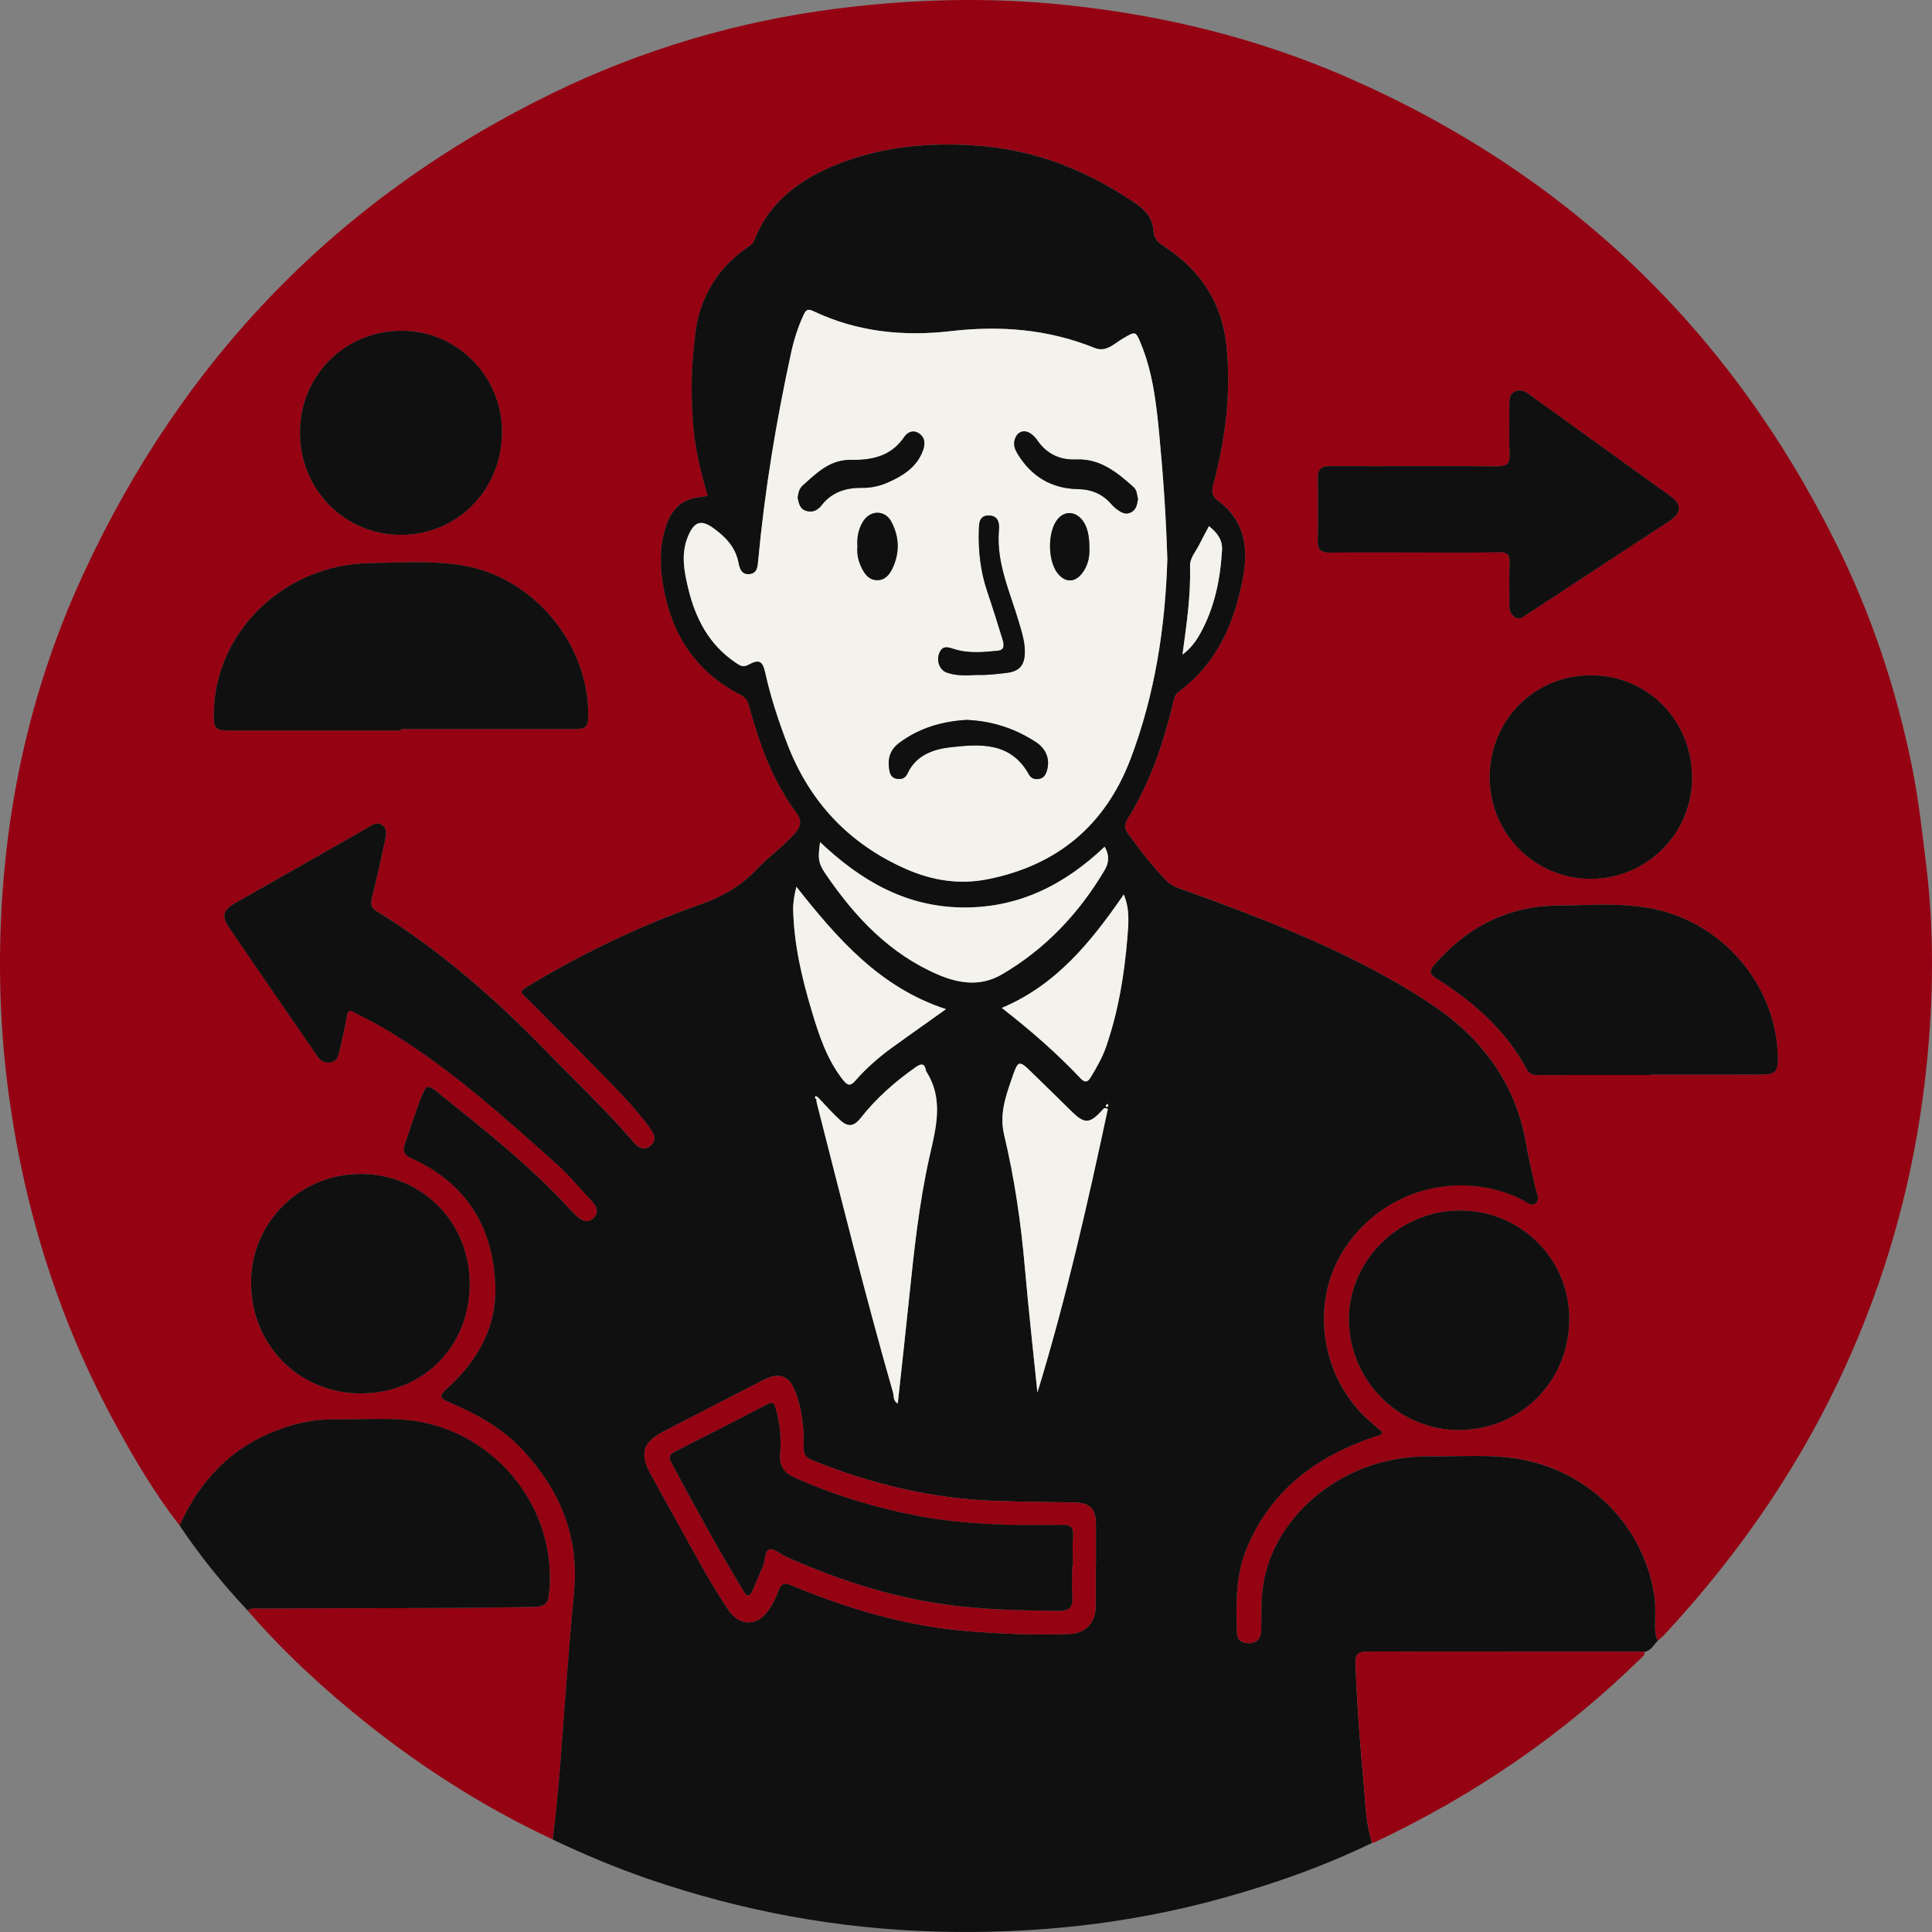 <?xml version="1.0" encoding="UTF-8"?> <svg xmlns="http://www.w3.org/2000/svg" width="60" height="60" viewBox="0 0 60 60" fill="none"><rect x="0" y="0" width="60" height="60" fill="#808080" stroke="none"/><path d="M17.165 57.125C15.089 56.156 13.168 54.937 11.378 53.512C10.049 52.453 8.804 51.301 7.688 50.014C7.829 49.914 7.99 49.956 8.141 49.955C10.959 49.936 13.777 49.961 16.595 49.904C16.86 49.898 17.011 49.831 17.045 49.545C17.335 47.11 15.695 44.782 13.288 44.209C12.323 43.98 11.344 44.098 10.372 44.082C9.803 44.073 9.248 44.186 8.712 44.379C7.226 44.912 6.216 45.948 5.579 47.375C4.831 46.421 4.216 45.381 3.634 44.321C1.864 41.1 0.773 37.653 0.275 34.016C-0.007 31.952 -0.068 29.877 0.073 27.797C0.308 24.324 1.126 20.991 2.585 17.832C5.68 11.131 10.524 6.125 17.155 2.895C19.959 1.53 22.923 0.655 26.019 0.264C28.401 -0.037 30.789 -0.094 33.183 0.163C36.167 0.483 39.052 1.188 41.806 2.387C48.642 5.363 53.716 10.211 57.034 16.904C58.117 19.087 58.884 21.385 59.371 23.773C59.58 24.8 59.696 25.844 59.822 26.888C60.067 28.923 60.044 30.948 59.844 32.973C59.534 36.125 58.754 39.161 57.476 42.066C56.054 45.301 54.098 48.174 51.701 50.754C51.633 50.826 51.557 50.888 51.484 50.955C51.416 50.812 51.401 50.659 51.401 50.502C51.401 50.179 51.424 49.851 51.375 49.535C51.043 47.416 49.422 45.753 47.31 45.335C46.342 45.143 45.364 45.239 44.39 45.228C43.891 45.222 43.396 45.287 42.91 45.412C41.105 45.879 39.34 47.438 39.189 49.587C39.163 49.955 39.192 50.321 39.163 50.687C39.146 50.91 39.022 51.027 38.794 51.03C38.571 51.033 38.42 50.934 38.413 50.705C38.387 49.815 38.367 48.928 38.721 48.077C39.479 46.256 40.906 45.217 42.708 44.61C42.786 44.584 42.886 44.597 42.932 44.476C42.8 44.362 42.666 44.247 42.534 44.131C41.06 42.839 40.68 40.587 41.658 38.935C42.805 36.996 45.23 36.266 47.255 37.244C47.393 37.311 47.549 37.494 47.699 37.359C47.837 37.236 47.716 37.045 47.682 36.886C47.587 36.44 47.477 35.998 47.401 35.549C47.071 33.6 45.983 32.182 44.363 31.125C43.562 30.603 42.729 30.14 41.872 29.72C40.176 28.891 38.412 28.23 36.639 27.592C36.48 27.536 36.335 27.463 36.215 27.339C35.78 26.892 35.402 26.398 35.036 25.894C34.925 25.742 34.908 25.611 35.013 25.441C35.706 24.325 36.129 23.1 36.431 21.828C36.461 21.701 36.483 21.57 36.605 21.48C37.796 20.601 38.337 19.356 38.601 17.944C38.778 16.997 38.651 16.166 37.837 15.556C37.643 15.411 37.618 15.277 37.678 15.053C38.053 13.648 38.237 12.227 38.093 10.764C37.955 9.38 37.267 8.37 36.135 7.637C35.943 7.513 35.838 7.382 35.824 7.174C35.797 6.771 35.574 6.521 35.249 6.301C33.722 5.267 32.077 4.62 30.212 4.512C28.862 4.433 27.556 4.54 26.288 4.995C25.028 5.447 23.952 6.135 23.428 7.456C23.379 7.58 23.276 7.64 23.176 7.71C22.466 8.202 21.99 8.86 21.732 9.69C21.605 10.099 21.578 10.515 21.537 10.933C21.462 11.677 21.471 12.428 21.527 13.167C21.584 13.915 21.764 14.657 21.979 15.398C21.875 15.415 21.789 15.43 21.703 15.441C21.184 15.506 20.875 15.797 20.703 16.29C20.508 16.848 20.486 17.403 20.567 17.984C20.791 19.587 21.535 20.823 22.998 21.573C23.148 21.649 23.219 21.752 23.265 21.919C23.584 23.094 23.991 24.234 24.723 25.224C24.912 25.479 24.881 25.662 24.682 25.887C24.326 26.288 23.884 26.595 23.518 26.982C23.034 27.492 22.468 27.832 21.8 28.067C19.967 28.713 18.213 29.54 16.543 30.54C16.055 30.832 16.146 30.775 16.463 31.098C17.087 31.732 17.723 32.353 18.341 32.992C18.982 33.655 19.653 34.291 20.197 35.041C20.323 35.215 20.402 35.415 20.206 35.578C19.997 35.752 19.816 35.635 19.664 35.457C18.834 34.482 17.899 33.61 17.01 32.692C15.403 31.033 13.681 29.519 11.712 28.304C11.544 28.2 11.496 28.098 11.548 27.896C11.703 27.283 11.834 26.664 11.968 26.045C12.001 25.893 12.025 25.73 11.868 25.619C11.72 25.514 11.594 25.605 11.469 25.676C10.08 26.465 8.69 27.254 7.303 28.045C6.929 28.259 6.874 28.45 7.114 28.803C8.021 30.135 8.938 31.46 9.849 32.79C9.953 32.941 10.079 33.022 10.269 32.99C10.462 32.957 10.506 32.807 10.541 32.653C10.624 32.285 10.71 31.917 10.777 31.545C10.806 31.387 10.856 31.359 10.992 31.432C11.294 31.597 11.605 31.743 11.901 31.917C13.884 33.087 15.582 34.625 17.289 36.149C17.685 36.503 18.023 36.922 18.39 37.309C18.538 37.465 18.604 37.642 18.449 37.811C18.277 37.999 18.087 37.923 17.923 37.773C17.833 37.691 17.747 37.603 17.664 37.514C16.409 36.15 14.954 35.017 13.518 33.86C13.284 33.67 13.212 33.765 13.127 33.972C12.919 34.476 12.761 34.997 12.582 35.511C12.492 35.771 12.559 35.867 12.799 35.978C14.461 36.743 15.309 38.072 15.384 39.888C15.437 41.177 14.87 42.206 13.947 43.062C13.616 43.37 13.617 43.403 14.04 43.585C14.862 43.94 15.631 44.373 16.246 45.04C17.385 46.275 17.991 47.702 17.831 49.413C17.739 50.399 17.66 51.385 17.583 52.372C17.459 53.956 17.372 55.545 17.166 57.123L17.165 57.125ZM12.45 22.686C12.45 22.671 12.45 22.655 12.45 22.641C12.584 22.641 12.716 22.641 12.85 22.641C14.513 22.641 16.178 22.64 17.842 22.64C18.064 22.64 18.258 22.637 18.267 22.318C18.332 20.033 16.574 17.904 14.323 17.552C13.374 17.404 12.419 17.473 11.468 17.489C8.843 17.533 6.653 19.615 6.64 22.19C6.638 22.629 6.678 22.686 7.126 22.686C8.9 22.686 10.676 22.686 12.45 22.686ZM51.261 33.385V33.371C52.403 33.371 53.547 33.374 54.689 33.37C55.137 33.368 55.216 33.281 55.21 32.842C55.179 30.659 53.575 28.712 51.415 28.239C50.416 28.021 49.403 28.114 48.397 28.12C46.842 28.131 45.575 28.781 44.556 29.948C44.372 30.158 44.39 30.244 44.632 30.398C45.769 31.122 46.767 31.994 47.415 33.206C47.509 33.382 47.639 33.386 47.799 33.385C48.953 33.383 50.107 33.384 51.261 33.384V33.385ZM43.924 17.158C44.8 17.158 45.677 17.171 46.553 17.151C46.829 17.145 46.891 17.237 46.881 17.49C46.864 17.924 46.881 18.358 46.873 18.792C46.871 18.951 46.911 19.074 47.044 19.165C47.191 19.265 47.295 19.163 47.404 19.092C48.889 18.119 50.375 17.146 51.858 16.171C52.225 15.931 52.235 15.668 51.88 15.411C50.414 14.351 48.943 13.297 47.476 12.239C47.34 12.14 47.199 12.084 47.043 12.159C46.878 12.239 46.874 12.402 46.875 12.563C46.877 13.074 46.86 13.588 46.881 14.099C46.892 14.385 46.816 14.483 46.514 14.481C44.783 14.469 43.053 14.483 41.322 14.476C41.039 14.475 40.92 14.558 40.926 14.854C40.939 15.5 40.937 16.146 40.924 16.791C40.918 17.066 41.023 17.165 41.294 17.162C42.171 17.152 43.047 17.158 43.924 17.158ZM45.302 44.41C47.228 44.407 48.737 42.89 48.735 40.957C48.734 39.085 47.22 37.589 45.33 37.593C43.453 37.596 41.882 39.149 41.892 40.99C41.902 42.871 43.439 44.413 45.302 44.41ZM14.586 39.89C14.596 37.972 13.116 36.466 11.214 36.459C9.326 36.452 7.804 37.947 7.796 39.819C7.788 41.754 9.274 43.267 11.188 43.273C13.127 43.279 14.576 41.837 14.586 39.89ZM15.59 13.416C15.596 11.695 14.207 10.284 12.498 10.272C10.722 10.26 9.32 11.651 9.316 13.429C9.312 15.198 10.696 16.606 12.442 16.61C14.207 16.613 15.583 15.216 15.59 13.416ZM52.549 24.128C52.533 22.354 51.157 20.972 49.404 20.971C47.64 20.971 46.25 22.384 46.264 24.163C46.278 25.916 47.696 27.312 49.441 27.292C51.173 27.272 52.565 25.855 52.549 24.128Z" fill="#950212"></path><path d="M17.165 57.125C17.371 55.547 17.457 53.959 17.581 52.374C17.659 51.387 17.738 50.401 17.83 49.415C17.99 47.704 17.383 46.277 16.245 45.042C15.629 44.374 14.861 43.942 14.039 43.587C13.615 43.404 13.613 43.372 13.946 43.064C14.869 42.208 15.436 41.179 15.383 39.89C15.307 38.074 14.46 36.745 12.797 35.98C12.557 35.869 12.491 35.774 12.581 35.513C12.759 34.999 12.918 34.478 13.126 33.974C13.211 33.767 13.282 33.672 13.517 33.862C14.953 35.019 16.408 36.152 17.663 37.516C17.745 37.606 17.831 37.693 17.921 37.776C18.086 37.925 18.276 38.001 18.448 37.813C18.603 37.644 18.537 37.466 18.389 37.311C18.021 36.924 17.684 36.505 17.287 36.151C15.581 34.627 13.883 33.089 11.899 31.919C11.604 31.745 11.292 31.599 10.99 31.434C10.854 31.36 10.804 31.39 10.776 31.547C10.709 31.919 10.623 32.286 10.54 32.655C10.505 32.809 10.46 32.959 10.268 32.992C10.078 33.024 9.952 32.943 9.848 32.792C8.936 31.463 8.02 30.137 7.113 28.805C6.872 28.452 6.928 28.261 7.302 28.047C8.69 27.256 10.078 26.467 11.467 25.678C11.592 25.607 11.717 25.516 11.867 25.621C12.024 25.732 11.999 25.895 11.967 26.047C11.833 26.666 11.701 27.285 11.546 27.898C11.495 28.099 11.543 28.203 11.71 28.306C13.679 29.521 15.402 31.035 17.009 32.694C17.898 33.612 18.833 34.484 19.663 35.459C19.814 35.637 19.995 35.754 20.205 35.58C20.402 35.417 20.321 35.217 20.196 35.044C19.652 34.293 18.981 33.657 18.34 32.994C17.722 32.355 17.085 31.734 16.462 31.099C16.145 30.776 16.054 30.834 16.541 30.542C18.211 29.542 19.966 28.715 21.799 28.07C22.466 27.834 23.033 27.494 23.516 26.984C23.883 26.597 24.325 26.29 24.681 25.889C24.88 25.664 24.91 25.48 24.722 25.226C23.99 24.236 23.582 23.096 23.264 21.921C23.218 21.754 23.146 21.651 22.997 21.575C21.532 20.826 20.789 19.588 20.566 17.986C20.485 17.405 20.506 16.85 20.702 16.292C20.875 15.799 21.184 15.507 21.702 15.443C21.788 15.432 21.873 15.416 21.977 15.4C21.762 14.659 21.582 13.917 21.526 13.169C21.469 12.43 21.46 11.679 21.535 10.935C21.577 10.518 21.604 10.101 21.73 9.692C21.988 8.863 22.466 8.204 23.174 7.712C23.275 7.642 23.378 7.582 23.427 7.458C23.951 6.137 25.027 5.449 26.286 4.997C27.554 4.543 28.861 4.435 30.21 4.514C32.076 4.622 33.721 5.269 35.248 6.303C35.572 6.523 35.794 6.773 35.822 7.176C35.837 7.385 35.941 7.515 36.133 7.639C37.265 8.372 37.954 9.382 38.091 10.766C38.236 12.229 38.052 13.65 37.677 15.055C37.617 15.28 37.642 15.413 37.836 15.558C38.65 16.168 38.777 16.999 38.6 17.946C38.335 19.358 37.794 20.602 36.604 21.482C36.482 21.573 36.459 21.703 36.429 21.83C36.128 23.102 35.705 24.327 35.012 25.443C34.906 25.613 34.924 25.744 35.035 25.896C35.401 26.401 35.779 26.894 36.214 27.341C36.334 27.465 36.478 27.537 36.637 27.595C38.41 28.232 40.175 28.893 41.87 29.723C42.728 30.142 43.561 30.605 44.361 31.128C45.981 32.185 47.069 33.602 47.399 35.551C47.475 35.999 47.586 36.442 47.681 36.888C47.715 37.047 47.836 37.238 47.698 37.361C47.547 37.496 47.391 37.313 47.253 37.246C45.228 36.268 42.804 36.998 41.656 38.937C40.679 40.589 41.058 42.841 42.532 44.133C42.665 44.249 42.799 44.364 42.93 44.478C42.884 44.599 42.785 44.585 42.707 44.612C40.904 45.219 39.478 46.257 38.72 48.079C38.366 48.929 38.386 49.817 38.412 50.707C38.418 50.936 38.569 51.035 38.793 51.032C39.021 51.029 39.144 50.912 39.162 50.689C39.19 50.323 39.162 49.957 39.188 49.589C39.338 47.44 41.104 45.881 42.909 45.414C43.395 45.289 43.889 45.224 44.388 45.23C45.362 45.241 46.34 45.145 47.309 45.337C49.421 45.755 51.042 47.417 51.373 49.537C51.423 49.853 51.399 50.181 51.4 50.504C51.4 50.662 51.415 50.814 51.483 50.957C51.355 51.08 51.279 51.265 51.076 51.297C48.252 51.296 45.428 51.295 42.604 51.293C42.102 51.293 42.082 51.333 42.102 51.843C42.15 53.04 42.244 54.234 42.353 55.426C42.409 56.031 42.418 56.646 42.611 57.233C41.101 57.965 39.524 58.52 37.91 58.964C35.021 59.76 32.075 60.069 29.079 59.987C26.016 59.903 23.046 59.35 20.151 58.359C19.13 58.009 18.138 57.59 17.163 57.128L17.165 57.125ZM25.4 34.076C25.376 34.064 25.336 34.036 25.33 34.042C25.295 34.077 25.31 34.111 25.35 34.134C25.356 34.178 25.359 34.223 25.37 34.266C26.134 37.262 26.881 40.263 27.732 43.236C27.765 43.352 27.732 43.51 27.881 43.586C27.997 42.511 28.117 41.442 28.228 40.372C28.383 38.884 28.535 37.397 28.865 35.934C29.065 35.044 29.322 34.139 28.764 33.272C28.759 33.264 28.759 33.251 28.757 33.24C28.712 33.009 28.598 33.03 28.439 33.142C27.8 33.59 27.218 34.099 26.734 34.715C26.526 34.981 26.346 35.016 26.096 34.791C25.849 34.57 25.632 34.316 25.402 34.076H25.4ZM36.252 17.351C36.212 16.031 36.123 14.777 36.005 13.527C35.913 12.557 35.807 11.586 35.431 10.671C35.267 10.272 35.263 10.29 34.887 10.504C34.617 10.656 34.362 10.954 33.997 10.806C32.555 10.223 31.062 10.105 29.532 10.283C28.053 10.455 26.619 10.308 25.259 9.662C25.084 9.579 25.028 9.62 24.949 9.794C24.778 10.169 24.656 10.556 24.568 10.957C24.104 13.092 23.748 15.244 23.546 17.42C23.53 17.592 23.52 17.799 23.286 17.829C23.028 17.862 22.968 17.653 22.933 17.471C22.84 16.989 22.53 16.672 22.158 16.403C21.772 16.125 21.562 16.199 21.372 16.644C21.14 17.189 21.244 17.733 21.375 18.275C21.598 19.208 22.02 20.018 22.836 20.57C22.949 20.647 23.06 20.741 23.228 20.651C23.578 20.463 23.684 20.515 23.768 20.9C23.932 21.645 24.171 22.366 24.442 23.081C25.14 24.915 26.386 26.227 28.17 27.001C28.957 27.343 29.793 27.479 30.665 27.306C32.835 26.877 34.327 25.629 35.11 23.569C35.877 21.551 36.192 19.44 36.253 17.351L36.252 17.351ZM34.027 48.615H34.035C34.035 48.192 34.035 47.769 34.035 47.345C34.033 46.851 33.852 46.67 33.35 46.661C32.551 46.647 31.753 46.641 30.955 46.614C28.962 46.549 27.054 46.092 25.21 45.342C25.009 45.261 24.954 45.152 24.958 44.946C24.97 44.377 24.914 43.814 24.719 43.272C24.52 42.72 24.218 42.596 23.692 42.867C22.666 43.393 21.641 43.922 20.616 44.451C19.959 44.791 19.855 45.141 20.218 45.798C20.567 46.431 20.915 47.063 21.267 47.694C21.698 48.471 22.122 49.253 22.618 49.992C22.968 50.513 23.515 50.517 23.87 50C23.994 49.819 24.099 49.616 24.172 49.409C24.252 49.179 24.35 49.139 24.576 49.232C26.346 49.964 28.163 50.51 30.085 50.659C31.125 50.739 32.167 50.784 33.21 50.744C33.723 50.725 34.021 50.393 34.027 49.884C34.031 49.461 34.027 49.038 34.027 48.614L34.027 48.615ZM34.405 34.44C34.302 34.388 34.277 34.425 34.247 34.458C33.833 34.915 33.684 34.917 33.252 34.488C32.873 34.113 32.49 33.742 32.109 33.37C31.62 32.893 31.629 32.895 31.405 33.548C31.214 34.102 31.038 34.627 31.186 35.251C31.507 36.598 31.707 37.971 31.827 39.354C31.939 40.653 32.086 41.949 32.218 43.245C33.108 40.336 33.776 37.385 34.405 34.439V34.44ZM25.468 26.153C25.403 26.646 25.397 26.786 25.645 27.149C26.551 28.477 27.627 29.623 29.139 30.271C29.797 30.553 30.466 30.639 31.113 30.262C32.463 29.474 33.503 28.372 34.3 27.032C34.439 26.799 34.463 26.562 34.305 26.296C33.064 27.476 31.635 28.204 29.885 28.182C28.129 28.161 26.735 27.352 25.468 26.153ZM24.732 27.54C24.664 27.814 24.627 28.038 24.634 28.271C24.662 29.343 24.903 30.376 25.209 31.395C25.437 32.155 25.682 32.909 26.187 33.545C26.322 33.715 26.41 33.737 26.564 33.56C26.908 33.167 27.303 32.824 27.726 32.517C28.269 32.125 28.816 31.74 29.379 31.339C27.336 30.674 26.02 29.168 24.733 27.539L24.732 27.54ZM31.112 31.302C31.999 31.993 32.818 32.704 33.565 33.497C33.697 33.636 33.787 33.6 33.873 33.456C34.056 33.153 34.233 32.847 34.35 32.51C34.73 31.415 34.917 30.278 35.011 29.129C35.047 28.69 35.091 28.233 34.899 27.779C33.891 29.24 32.817 30.582 31.112 31.302ZM36.722 20.33C36.983 20.131 37.138 19.919 37.266 19.69C37.718 18.881 37.896 17.999 37.951 17.085C37.97 16.758 37.794 16.538 37.546 16.34C37.435 16.549 37.334 16.733 37.241 16.92C37.134 17.135 36.95 17.326 36.958 17.581C36.983 18.484 36.852 19.372 36.722 20.33ZM34.426 34.334C34.408 34.309 34.397 34.292 34.385 34.276C34.369 34.299 34.349 34.321 34.34 34.346C34.337 34.355 34.358 34.374 34.369 34.389C34.388 34.371 34.407 34.352 34.426 34.334Z" fill="#0F100F"></path><path d="M5.579 47.375C6.216 45.947 7.226 44.911 8.712 44.378C9.248 44.186 9.803 44.072 10.371 44.081C11.344 44.097 12.322 43.979 13.288 44.208C15.696 44.781 17.336 47.109 17.044 49.545C17.01 49.83 16.859 49.898 16.595 49.903C13.777 49.96 10.959 49.935 8.141 49.954C7.989 49.956 7.828 49.914 7.688 50.013C6.915 49.189 6.206 48.315 5.578 47.375H5.579Z" fill="#0F100F"></path><path d="M42.612 57.229C42.419 56.643 42.41 56.028 42.354 55.423C42.244 54.23 42.151 53.036 42.103 51.839C42.084 51.329 42.103 51.289 42.605 51.29C45.429 51.291 48.253 51.293 51.077 51.294C51.086 51.399 51.008 51.451 50.946 51.512C48.518 53.892 45.748 55.775 42.678 57.219C42.659 57.228 42.635 57.226 42.613 57.229H42.612Z" fill="#950212"></path><path d="M12.45 22.686C10.675 22.686 8.9 22.686 7.126 22.686C6.678 22.686 6.638 22.629 6.64 22.19C6.653 19.615 8.843 17.533 11.468 17.489C12.419 17.473 13.374 17.404 14.323 17.552C16.574 17.904 18.332 20.032 18.267 22.318C18.258 22.637 18.064 22.64 17.842 22.64C16.178 22.64 14.513 22.64 12.85 22.641C12.716 22.641 12.584 22.641 12.45 22.641C12.45 22.655 12.45 22.671 12.45 22.686Z" fill="#0F100F"></path><path d="M51.261 33.385C50.107 33.385 48.953 33.384 47.799 33.386C47.64 33.386 47.51 33.383 47.416 33.207C46.767 31.995 45.769 31.123 44.632 30.399C44.39 30.245 44.372 30.159 44.556 29.95C45.575 28.782 46.842 28.132 48.397 28.122C49.404 28.115 50.416 28.021 51.415 28.241C53.575 28.713 55.179 30.66 55.211 32.843C55.217 33.282 55.138 33.37 54.689 33.371C53.547 33.375 52.403 33.373 51.261 33.373V33.386V33.385Z" fill="#0F100F"></path><path d="M43.924 17.158C43.047 17.158 42.171 17.152 41.295 17.162C41.023 17.166 40.918 17.066 40.924 16.791C40.937 16.145 40.939 15.499 40.926 14.854C40.92 14.558 41.039 14.475 41.323 14.476C43.053 14.483 44.784 14.469 46.514 14.481C46.816 14.483 46.893 14.385 46.881 14.099C46.861 13.588 46.877 13.075 46.875 12.563C46.875 12.402 46.878 12.239 47.044 12.159C47.199 12.084 47.34 12.14 47.477 12.239C48.944 13.297 50.414 14.351 51.88 15.411C52.235 15.668 52.225 15.931 51.858 16.171C50.374 17.146 48.89 18.119 47.404 19.092C47.296 19.163 47.192 19.265 47.044 19.165C46.912 19.074 46.871 18.951 46.874 18.792C46.881 18.358 46.864 17.924 46.881 17.49C46.891 17.237 46.828 17.145 46.553 17.151C45.677 17.171 44.801 17.158 43.924 17.158Z" fill="#0F100F"></path><path d="M45.302 44.41C43.439 44.413 41.902 42.872 41.892 40.99C41.882 39.149 43.453 37.596 45.33 37.593C47.22 37.589 48.734 39.085 48.735 40.957C48.737 42.891 47.228 44.407 45.302 44.41Z" fill="#0F100F"></path><path d="M14.587 39.89C14.577 41.837 13.128 43.279 11.188 43.273C9.274 43.267 7.789 41.754 7.797 39.819C7.805 37.947 9.326 36.452 11.215 36.459C13.117 36.467 14.597 37.972 14.587 39.89Z" fill="#0F100F"></path><path d="M15.59 13.416C15.584 15.216 14.207 16.613 12.442 16.61C10.696 16.606 9.312 15.198 9.316 13.429C9.32 11.651 10.722 10.26 12.498 10.272C14.208 10.284 15.596 11.695 15.59 13.416Z" fill="#0F100F"></path><path d="M52.549 24.128C52.564 25.855 51.172 27.272 49.44 27.293C47.696 27.312 46.278 25.916 46.264 24.164C46.25 22.384 47.64 20.971 49.404 20.971C51.156 20.971 52.533 22.354 52.549 24.128Z" fill="#0F100F"></path><path d="M36.253 17.351C36.191 19.441 35.876 21.552 35.11 23.57C34.327 25.629 32.835 26.878 30.665 27.307C29.793 27.48 28.957 27.344 28.17 27.002C26.386 26.227 25.139 24.915 24.442 23.081C24.171 22.367 23.933 21.646 23.768 20.9C23.683 20.516 23.577 20.463 23.227 20.651C23.059 20.741 22.949 20.648 22.835 20.571C22.019 20.018 21.598 19.209 21.374 18.276C21.244 17.733 21.14 17.191 21.372 16.644C21.561 16.2 21.772 16.125 22.157 16.404C22.529 16.673 22.84 16.99 22.933 17.472C22.968 17.653 23.029 17.862 23.285 17.83C23.521 17.799 23.529 17.592 23.545 17.421C23.747 15.244 24.103 13.092 24.568 10.958C24.655 10.557 24.777 10.17 24.949 9.795C25.028 9.62 25.083 9.579 25.259 9.663C26.619 10.308 28.053 10.455 29.532 10.284C31.062 10.105 32.554 10.223 33.996 10.807C34.362 10.954 34.617 10.657 34.886 10.504C35.262 10.29 35.266 10.272 35.431 10.672C35.807 11.586 35.913 12.558 36.005 13.527C36.124 14.777 36.212 16.032 36.252 17.352L36.253 17.351ZM30.346 20.96C30.62 20.973 30.939 20.936 31.259 20.898C31.635 20.854 31.809 20.683 31.826 20.302C31.841 19.975 31.743 19.668 31.654 19.359C31.379 18.407 30.933 17.494 31.023 16.46C31.043 16.237 30.998 16.012 30.71 16.01C30.409 16.006 30.407 16.249 30.4 16.463C30.378 17.111 30.451 17.746 30.659 18.364C30.825 18.856 30.98 19.351 31.133 19.847C31.178 19.997 31.219 20.187 30.991 20.209C30.54 20.254 30.08 20.3 29.64 20.159C29.438 20.095 29.274 20.038 29.174 20.276C29.07 20.522 29.181 20.812 29.409 20.89C29.697 20.989 29.998 20.983 30.346 20.96ZM30.017 22.357C29.282 22.4 28.561 22.597 27.927 23.071C27.632 23.292 27.559 23.578 27.621 23.923C27.644 24.055 27.699 24.155 27.838 24.184C27.983 24.214 28.114 24.172 28.176 24.037C28.441 23.458 28.964 23.271 29.519 23.207C30.454 23.101 31.398 23.042 31.958 24.057C32.021 24.171 32.14 24.216 32.274 24.189C32.395 24.165 32.459 24.09 32.5 23.973C32.623 23.626 32.516 23.271 32.173 23.048C31.532 22.63 30.828 22.392 30.017 22.357H30.017ZM24.774 15.465C24.811 15.609 24.827 15.786 25.012 15.856C25.215 15.932 25.388 15.856 25.511 15.696C25.833 15.28 26.272 15.144 26.77 15.151C27.053 15.154 27.327 15.094 27.575 14.983C28.033 14.78 28.461 14.519 28.655 14.012C28.731 13.816 28.747 13.615 28.557 13.471C28.376 13.334 28.185 13.418 28.088 13.563C27.685 14.165 27.087 14.293 26.433 14.282C25.777 14.27 25.359 14.692 24.924 15.084C24.825 15.172 24.789 15.311 24.774 15.465ZM35.341 15.503C35.308 15.367 35.312 15.226 35.204 15.129C34.689 14.667 34.168 14.237 33.408 14.27C32.918 14.29 32.504 14.098 32.217 13.676C32.168 13.604 32.105 13.537 32.036 13.484C31.811 13.312 31.573 13.404 31.507 13.679C31.471 13.833 31.526 13.968 31.599 14.089C32.025 14.794 32.651 15.174 33.474 15.19C33.9 15.198 34.244 15.342 34.521 15.665C34.578 15.731 34.647 15.79 34.719 15.841C34.85 15.932 34.986 15.997 35.148 15.899C35.302 15.804 35.311 15.648 35.341 15.504V15.503ZM26.63 16.978C26.608 17.206 26.655 17.43 26.763 17.642C26.861 17.837 26.983 18.008 27.226 18.017C27.473 18.027 27.613 17.864 27.707 17.67C27.947 17.18 27.936 16.68 27.683 16.203C27.484 15.828 27.021 15.835 26.799 16.202C26.657 16.436 26.608 16.695 26.63 16.978ZM33.832 17.03C33.834 16.626 33.764 16.352 33.624 16.167C33.401 15.872 33.06 15.856 32.84 16.131C32.526 16.523 32.535 17.435 32.858 17.82C33.091 18.098 33.384 18.095 33.608 17.802C33.792 17.564 33.844 17.283 33.832 17.031V17.03Z" fill="#F4F2EC"></path><path d="M34.027 48.615C34.027 49.038 34.03 49.461 34.026 49.884C34.021 50.393 33.722 50.725 33.209 50.745C32.167 50.784 31.125 50.739 30.084 50.659C28.163 50.511 26.345 49.964 24.576 49.233C24.349 49.139 24.251 49.179 24.171 49.409C24.098 49.617 23.994 49.819 23.869 50.001C23.514 50.518 22.968 50.514 22.618 49.992C22.122 49.254 21.698 48.472 21.266 47.695C20.915 47.063 20.566 46.431 20.217 45.798C19.855 45.141 19.958 44.792 20.616 44.452C21.64 43.922 22.666 43.394 23.692 42.867C24.218 42.597 24.52 42.72 24.718 43.272C24.914 43.814 24.969 44.377 24.958 44.947C24.954 45.152 25.008 45.261 25.209 45.343C27.054 46.092 28.961 46.55 30.954 46.615C31.752 46.641 32.551 46.647 33.349 46.662C33.851 46.671 34.033 46.852 34.034 47.346C34.035 47.769 34.034 48.192 34.034 48.615H34.026L34.027 48.615ZM33.298 48.648C33.305 48.648 33.311 48.648 33.318 48.648C33.318 48.336 33.299 48.023 33.323 47.713C33.345 47.434 33.251 47.352 32.973 47.357C31.475 47.381 29.979 47.36 28.5 47.078C27.189 46.829 25.922 46.441 24.7 45.901C24.352 45.746 24.19 45.539 24.226 45.139C24.267 44.674 24.219 44.206 24.092 43.751C24.053 43.609 24.023 43.51 23.829 43.611C22.878 44.109 21.921 44.594 20.965 45.08C20.811 45.158 20.75 45.239 20.844 45.416C21.567 46.768 22.304 48.112 23.098 49.425C23.21 49.61 23.29 49.574 23.364 49.408C23.477 49.155 23.58 48.897 23.692 48.644C23.771 48.464 23.733 48.164 23.895 48.119C24.038 48.079 24.242 48.272 24.422 48.352C26.171 49.13 27.977 49.697 29.889 49.895C30.885 49.998 31.88 50.019 32.879 50.028C33.225 50.031 33.326 49.91 33.302 49.584C33.279 49.273 33.297 48.961 33.297 48.649L33.298 48.648Z" fill="#950212"></path><path d="M25.401 34.076C25.631 34.316 25.849 34.569 26.095 34.791C26.346 35.016 26.525 34.982 26.734 34.715C27.218 34.099 27.8 33.59 28.438 33.142C28.598 33.03 28.711 33.008 28.756 33.24C28.758 33.251 28.758 33.264 28.764 33.272C29.321 34.139 29.064 35.044 28.864 35.933C28.535 37.397 28.382 38.884 28.227 40.372C28.117 41.442 27.997 42.511 27.881 43.586C27.731 43.51 27.764 43.352 27.731 43.236C26.88 40.263 26.134 37.262 25.369 34.266C25.358 34.223 25.356 34.178 25.35 34.134C25.366 34.115 25.383 34.095 25.4 34.076H25.401Z" fill="#F4F2EC"></path><path d="M34.405 34.44C33.776 37.386 33.109 40.337 32.218 43.246C32.086 41.949 31.94 40.653 31.827 39.355C31.707 37.971 31.507 36.599 31.186 35.251C31.038 34.627 31.214 34.103 31.405 33.549C31.63 32.896 31.621 32.893 32.109 33.37C32.49 33.743 32.874 34.114 33.252 34.489C33.684 34.918 33.834 34.916 34.248 34.459C34.277 34.426 34.302 34.389 34.405 34.44V34.44Z" fill="#F4F2EC"></path><path d="M25.468 26.153C26.735 27.352 28.128 28.161 29.884 28.182C31.634 28.204 33.063 27.476 34.305 26.296C34.463 26.562 34.438 26.799 34.3 27.032C33.503 28.372 32.463 29.474 31.113 30.262C30.466 30.639 29.797 30.553 29.139 30.271C27.626 29.623 26.551 28.477 25.645 27.149C25.397 26.786 25.403 26.647 25.468 26.153Z" fill="#F4F2EC"></path><path d="M24.733 27.54C26.019 29.169 27.336 30.675 29.379 31.34C28.817 31.74 28.269 32.126 27.726 32.518C27.303 32.824 26.908 33.167 26.564 33.561C26.41 33.737 26.322 33.715 26.187 33.546C25.681 32.91 25.437 32.156 25.209 31.396C24.903 30.377 24.661 29.344 24.633 28.271C24.627 28.039 24.664 27.814 24.732 27.54L24.733 27.54Z" fill="#F4F2EC"></path><path d="M31.112 31.302C32.818 30.582 33.891 29.24 34.9 27.779C35.092 28.233 35.047 28.69 35.011 29.129C34.916 30.278 34.73 31.414 34.35 32.51C34.233 32.847 34.056 33.153 33.873 33.456C33.786 33.601 33.696 33.636 33.565 33.497C32.818 32.705 32 31.993 31.112 31.302Z" fill="#F4F2EC"></path><path d="M36.723 20.33C36.853 19.372 36.983 18.484 36.958 17.581C36.951 17.326 37.134 17.135 37.241 16.919C37.335 16.733 37.435 16.55 37.546 16.34C37.793 16.538 37.971 16.757 37.951 17.085C37.897 17.999 37.719 18.881 37.266 19.69C37.137 19.919 36.983 20.131 36.723 20.33Z" fill="#F4F2EC"></path><path d="M34.426 34.334C34.407 34.352 34.388 34.37 34.369 34.389C34.359 34.374 34.337 34.355 34.34 34.346C34.349 34.321 34.37 34.299 34.386 34.276C34.397 34.292 34.408 34.309 34.426 34.334Z" fill="#F4F2EC"></path><path d="M25.351 34.134C25.311 34.111 25.295 34.077 25.33 34.042C25.336 34.036 25.376 34.064 25.401 34.076C25.384 34.095 25.367 34.115 25.351 34.134Z" fill="#F4F2EC"></path><path d="M30.346 20.96C29.997 20.983 29.697 20.989 29.409 20.89C29.181 20.812 29.07 20.522 29.174 20.276C29.275 20.038 29.437 20.095 29.639 20.159C30.079 20.3 30.539 20.254 30.99 20.209C31.219 20.187 31.178 19.997 31.132 19.847C30.98 19.352 30.825 18.856 30.659 18.364C30.45 17.746 30.378 17.111 30.399 16.463C30.406 16.249 30.408 16.007 30.709 16.009C30.997 16.012 31.043 16.237 31.023 16.46C30.932 17.494 31.378 18.407 31.653 19.359C31.743 19.668 31.841 19.975 31.826 20.302C31.809 20.683 31.635 20.854 31.259 20.898C30.939 20.936 30.62 20.973 30.346 20.96Z" fill="#0F100F"></path><path d="M30.016 22.357C30.827 22.391 31.532 22.63 32.172 23.048C32.516 23.272 32.622 23.626 32.499 23.973C32.458 24.089 32.394 24.165 32.273 24.189C32.139 24.216 32.02 24.171 31.957 24.057C31.397 23.042 30.453 23.101 29.518 23.207C28.962 23.271 28.44 23.459 28.175 24.037C28.113 24.173 27.982 24.214 27.837 24.184C27.698 24.155 27.643 24.055 27.62 23.923C27.558 23.579 27.631 23.292 27.926 23.071C28.56 22.597 29.282 22.4 30.016 22.357H30.016Z" fill="#0F100F"></path><path d="M24.773 15.465C24.789 15.31 24.825 15.172 24.923 15.084C25.359 14.692 25.775 14.27 26.433 14.282C27.087 14.294 27.685 14.165 28.087 13.563C28.184 13.418 28.375 13.334 28.556 13.471C28.747 13.615 28.73 13.815 28.655 14.012C28.46 14.519 28.032 14.78 27.574 14.983C27.326 15.094 27.052 15.154 26.769 15.151C26.271 15.145 25.833 15.281 25.511 15.696C25.387 15.856 25.215 15.933 25.011 15.856C24.826 15.786 24.81 15.609 24.773 15.465Z" fill="#0F100F"></path><path d="M35.341 15.503C35.311 15.648 35.302 15.804 35.147 15.898C34.985 15.997 34.849 15.931 34.719 15.84C34.647 15.79 34.578 15.731 34.521 15.664C34.244 15.342 33.9 15.197 33.473 15.189C32.651 15.174 32.025 14.794 31.599 14.089C31.525 13.967 31.47 13.832 31.507 13.678C31.573 13.403 31.811 13.312 32.035 13.483C32.105 13.536 32.167 13.604 32.217 13.676C32.505 14.097 32.918 14.29 33.408 14.269C34.167 14.237 34.689 14.667 35.203 15.128C35.312 15.226 35.308 15.367 35.341 15.502V15.503Z" fill="#0F100F"></path><path d="M26.629 16.978C26.607 16.695 26.657 16.436 26.799 16.202C27.021 15.835 27.483 15.828 27.682 16.203C27.935 16.681 27.946 17.18 27.707 17.67C27.611 17.864 27.471 18.027 27.225 18.017C26.983 18.007 26.861 17.837 26.762 17.642C26.655 17.43 26.607 17.206 26.629 16.978Z" fill="#0F100F"></path><path d="M33.832 17.03C33.843 17.282 33.791 17.563 33.608 17.802C33.383 18.094 33.09 18.098 32.857 17.819C32.535 17.434 32.525 16.523 32.84 16.13C33.06 15.855 33.4 15.872 33.624 16.167C33.764 16.352 33.833 16.626 33.832 17.03V17.03Z" fill="#0F100F"></path><path d="M33.298 48.648C33.298 48.959 33.28 49.272 33.303 49.582C33.327 49.908 33.226 50.03 32.879 50.027C31.881 50.019 30.885 49.997 29.89 49.894C27.977 49.694 26.171 49.129 24.423 48.351C24.242 48.271 24.038 48.078 23.896 48.118C23.734 48.163 23.772 48.463 23.692 48.642C23.58 48.896 23.478 49.154 23.365 49.407C23.291 49.574 23.21 49.608 23.098 49.423C22.304 48.111 21.568 46.767 20.844 45.414C20.75 45.238 20.812 45.157 20.965 45.079C21.922 44.593 22.879 44.108 23.83 43.61C24.023 43.508 24.053 43.607 24.093 43.749C24.22 44.204 24.268 44.673 24.226 45.138C24.191 45.538 24.352 45.745 24.701 45.9C25.923 46.44 27.189 46.828 28.5 47.077C29.979 47.358 31.475 47.379 32.973 47.355C33.251 47.351 33.345 47.432 33.324 47.712C33.3 48.022 33.319 48.335 33.319 48.646C33.312 48.646 33.305 48.646 33.299 48.646L33.298 48.648Z" fill="#0F100F"></path></svg> 
